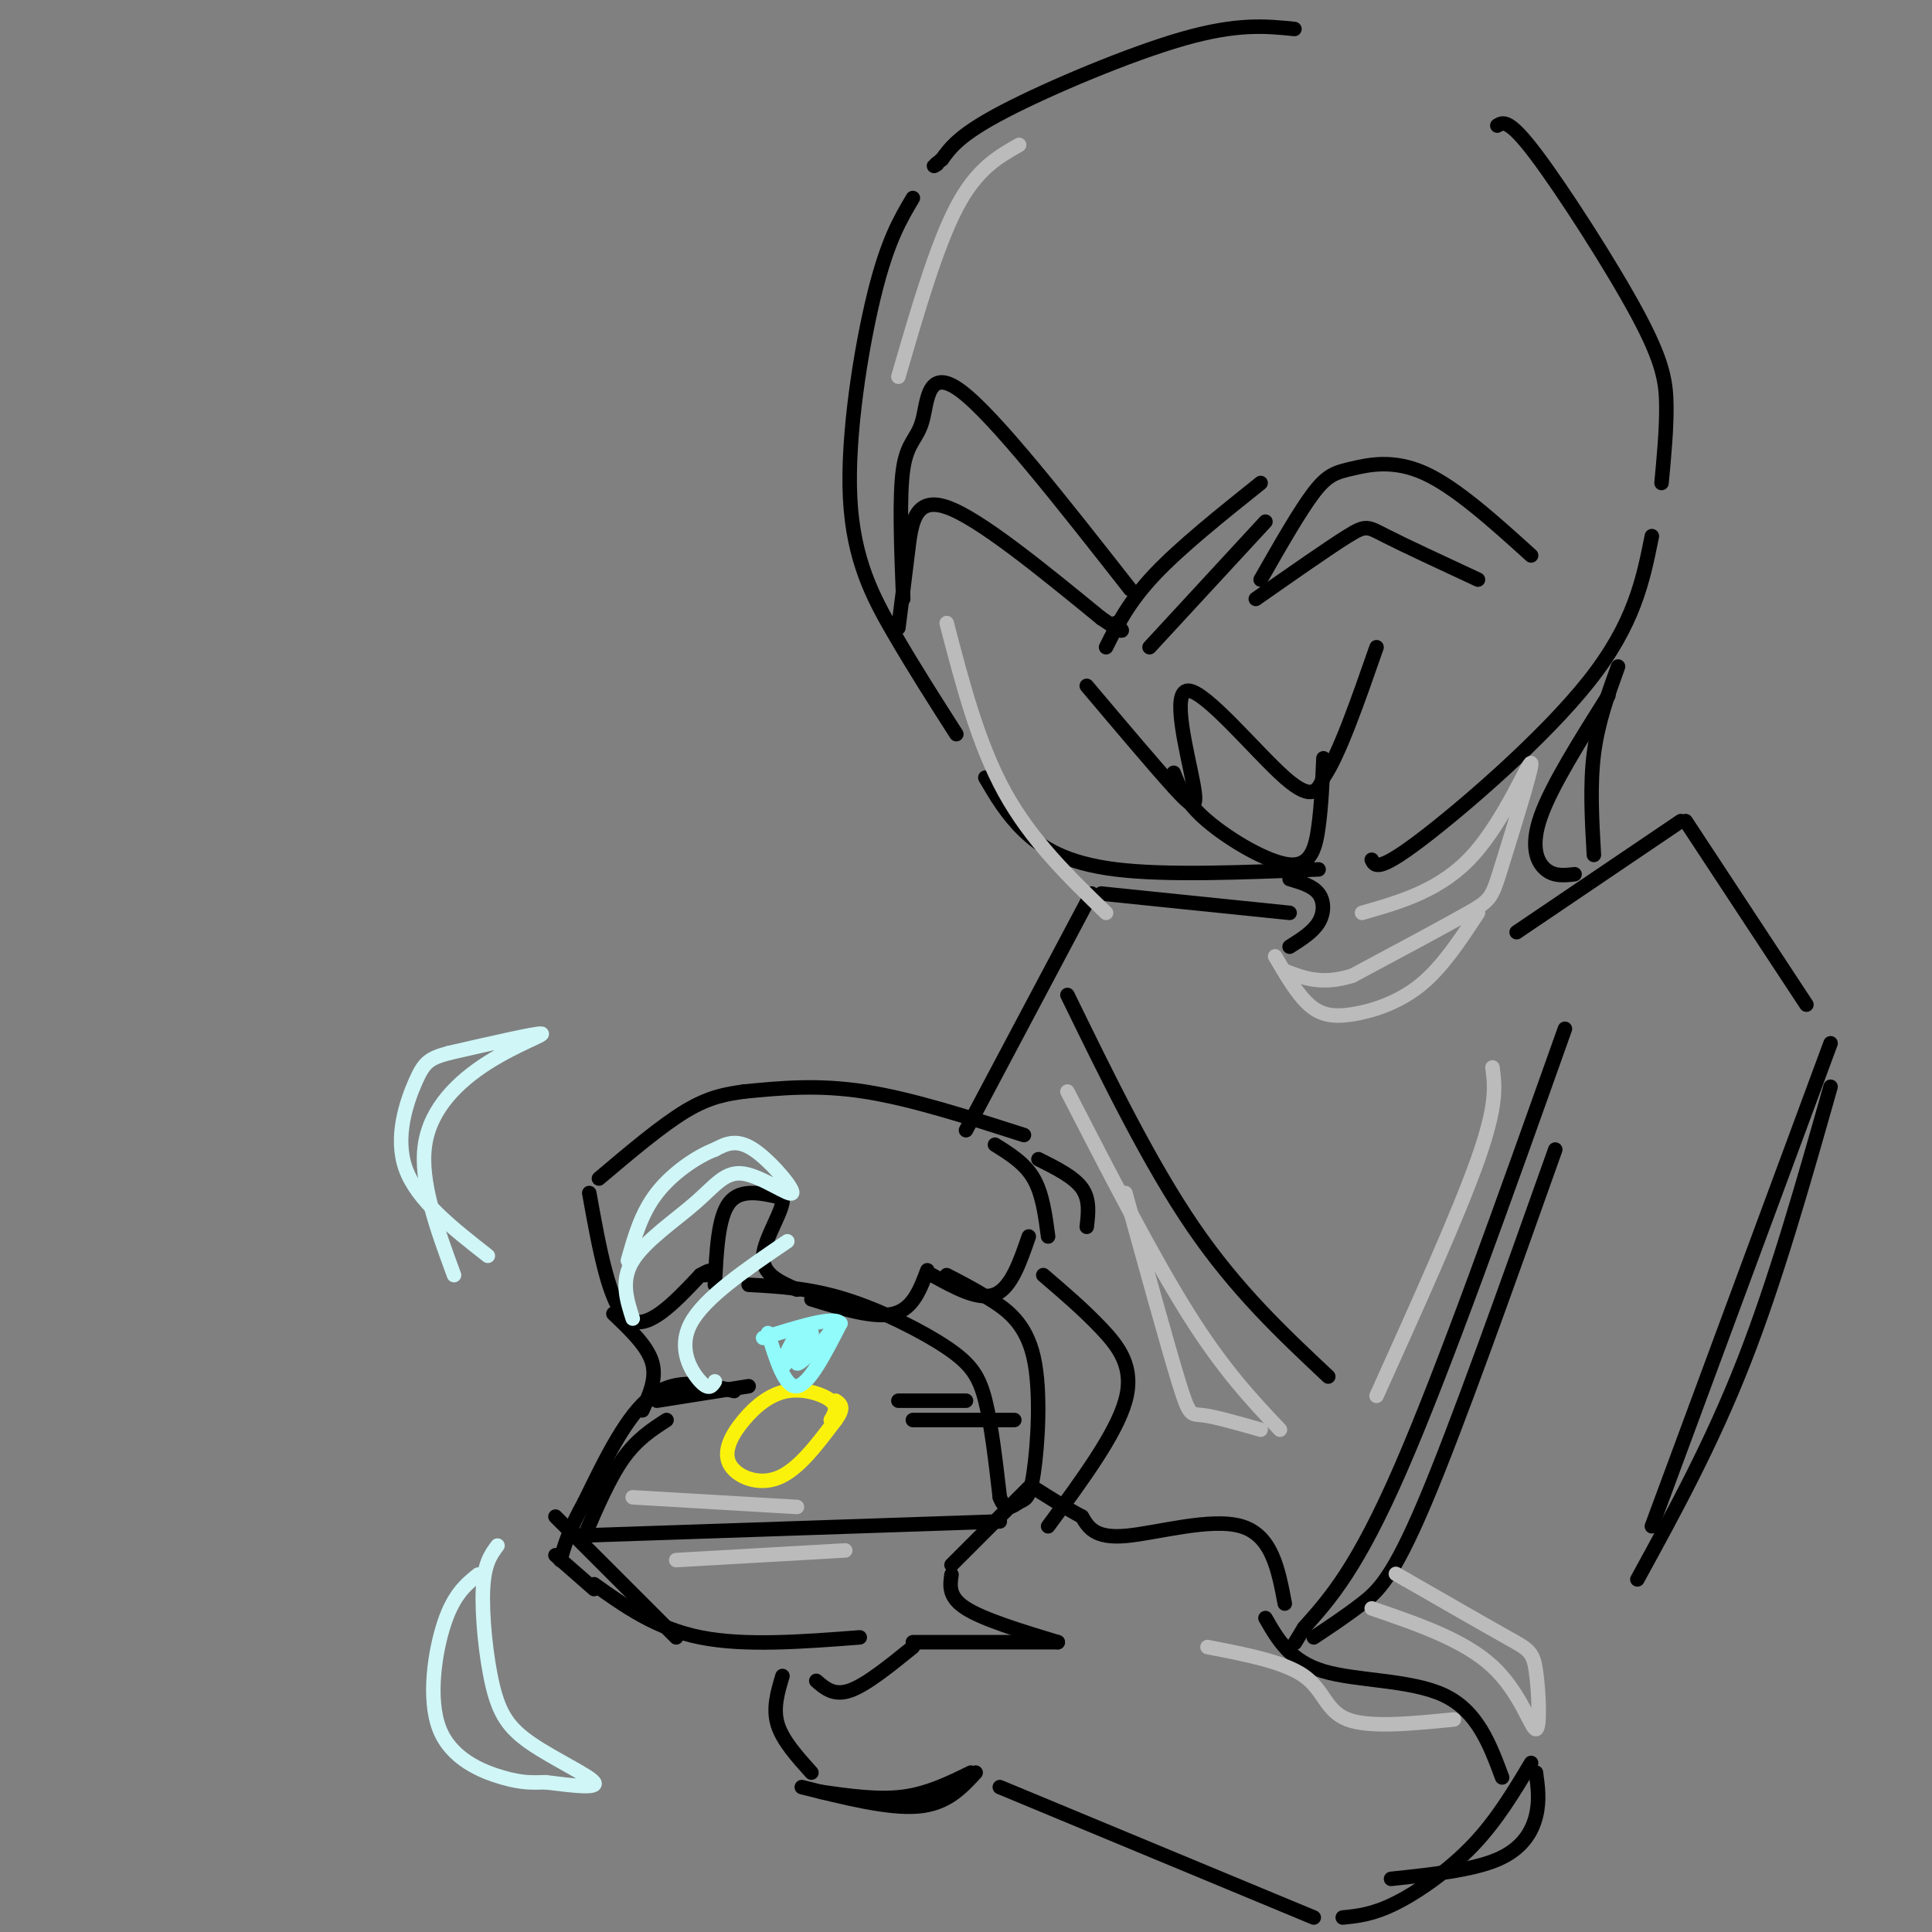 <svg viewBox='0 0 400 400' version='1.1' xmlns='http://www.w3.org/2000/svg' xmlns:xlink='http://www.w3.org/1999/xlink'><rect x="0" y="0" width="400" height="400" fill="#808080" stroke="none"/><g fill='none' stroke='rgb(0,0,0)' stroke-width='3' stroke-linecap='round' stroke-linejoin='round'><path d='M268,6c-5.889,-0.600 -11.778,-1.200 -23,2c-11.222,3.200 -27.778,10.200 -37,15c-9.222,4.800 -11.111,7.400 -13,10'/><path d='M195,33c-2.333,1.833 -1.667,1.417 -1,1'/><path d='M189,41c-2.625,4.411 -5.250,8.821 -8,20c-2.750,11.179 -5.625,29.125 -5,42c0.625,12.875 4.750,20.679 9,28c4.250,7.321 8.625,14.161 13,21'/><path d='M204,161c2.200,3.756 4.400,7.511 8,11c3.600,3.489 8.600,6.711 19,8c10.400,1.289 26.200,0.644 42,0'/><path d='M284,178c0.622,1.311 1.244,2.622 10,-4c8.756,-6.622 25.644,-21.178 35,-33c9.356,-11.822 11.178,-20.911 13,-30'/><path d='M344,100c0.524,-5.560 1.048,-11.119 1,-16c-0.048,-4.881 -0.667,-9.083 -6,-19c-5.333,-9.917 -15.381,-25.548 -21,-33c-5.619,-7.452 -6.810,-6.726 -8,-6'/><path d='M225,142c6.978,8.270 13.955,16.539 18,21c4.045,4.461 5.156,5.113 4,-1c-1.156,-6.113 -4.581,-18.992 -1,-19c3.581,-0.008 14.166,12.855 20,18c5.834,5.145 6.917,2.573 8,0'/><path d='M274,161c3.167,-4.500 7.083,-15.750 11,-27'/><path d='M243,160c1.208,3.054 2.417,6.107 7,10c4.583,3.893 12.542,8.625 17,9c4.458,0.375 5.417,-3.607 6,-8c0.583,-4.393 0.792,-9.196 1,-14'/><path d='M187,124c-0.423,-10.702 -0.845,-21.405 0,-27c0.845,-5.595 2.958,-6.083 4,-10c1.042,-3.917 1.012,-11.262 8,-6c6.988,5.262 20.994,23.131 35,41'/><path d='M186,130c0.667,-5.244 1.333,-10.489 2,-16c0.667,-5.511 1.333,-11.289 8,-9c6.667,2.289 19.333,12.644 32,23'/><path d='M228,128c5.833,4.000 4.417,2.500 3,1'/><path d='M261,120c4.060,-7.113 8.119,-14.226 11,-18c2.881,-3.774 4.583,-4.208 8,-5c3.417,-0.792 8.548,-1.940 15,1c6.452,2.940 14.226,9.970 22,17'/><path d='M260,124c7.556,-5.289 15.111,-10.578 19,-13c3.889,-2.422 4.111,-1.978 8,0c3.889,1.978 11.444,5.489 19,9'/><path d='M229,134c2.333,-4.667 4.667,-9.333 10,-15c5.333,-5.667 13.667,-12.333 22,-19'/><path d='M238,134c0.000,0.000 24.000,-26.000 24,-26'/><path d='M266,332c-1.333,-7.067 -2.667,-14.133 -9,-16c-6.333,-1.867 -17.667,1.467 -24,2c-6.333,0.533 -7.667,-1.733 -9,-4'/><path d='M224,314c-3.167,-1.667 -6.583,-3.833 -10,-6'/><path d='M213,308c0.000,0.000 -16.000,16.000 -16,16'/><path d='M197,326c-0.333,2.333 -0.667,4.667 3,7c3.667,2.333 11.333,4.667 19,7'/><path d='M219,340c0.000,0.000 -30.000,0.000 -30,0'/><path d='M189,341c-4.833,3.917 -9.667,7.833 -13,9c-3.333,1.167 -5.167,-0.417 -7,-2'/><path d='M162,347c-1.000,3.333 -2.000,6.667 -1,10c1.000,3.333 4.000,6.667 7,10'/><path d='M170,371c5.917,0.833 11.833,1.667 17,1c5.167,-0.667 9.583,-2.833 14,-5'/><path d='M202,367c-3.000,3.250 -6.000,6.500 -12,7c-6.000,0.500 -15.000,-1.750 -24,-4'/><path d='M212,235c-11.667,-3.750 -23.333,-7.500 -33,-9c-9.667,-1.500 -17.333,-0.750 -25,0'/><path d='M154,226c-3.500,0.500 -7.000,1.000 -12,4c-5.000,3.000 -11.500,8.500 -18,14'/><path d='M122,247c2.083,11.583 4.167,23.167 8,26c3.833,2.833 9.417,-3.083 15,-9'/><path d='M145,264c2.667,-1.500 1.833,-0.750 1,0'/><path d='M148,266c0.333,-7.000 0.667,-14.000 3,-17c2.333,-3.000 6.667,-2.000 11,-1'/><path d='M162,248c0.511,2.200 -3.711,8.200 -4,12c-0.289,3.800 3.356,5.400 7,7'/><path d='M168,269c6.500,2.000 13.000,4.000 17,3c4.000,-1.000 5.500,-5.000 7,-9'/><path d='M193,264c4.833,2.667 9.667,5.333 13,4c3.333,-1.333 5.167,-6.667 7,-12'/><path d='M217,256c-0.583,-4.417 -1.167,-8.833 -3,-12c-1.833,-3.167 -4.917,-5.083 -8,-7'/><path d='M215,240c3.667,1.833 7.333,3.667 9,6c1.667,2.333 1.333,5.167 1,8'/><path d='M267,182c2.400,0.711 4.800,1.422 6,3c1.200,1.578 1.200,4.022 0,6c-1.200,1.978 -3.600,3.489 -6,5'/><path d='M335,138c-2.083,5.750 -4.167,11.500 -5,18c-0.833,6.500 -0.417,13.750 0,21'/><path d='M326,181c-2.111,0.244 -4.222,0.489 -6,-1c-1.778,-1.489 -3.222,-4.711 -1,-11c2.222,-6.289 8.111,-15.644 14,-25'/><path d='M314,193c0.000,0.000 34.000,-23.000 34,-23'/><path d='M349,170c0.000,0.000 25.000,38.000 25,38'/><path d='M379,216c0.000,0.000 -37.000,100.000 -37,100'/><path d='M379,225c-5.667,20.000 -11.333,40.000 -18,57c-6.667,17.000 -14.333,31.000 -22,45'/><path d='M262,335c2.556,4.467 5.111,8.933 12,11c6.889,2.067 18.111,1.733 25,5c6.889,3.267 9.444,10.133 12,17'/><path d='M207,370c0.000,0.000 65.000,27.000 65,27'/><path d='M278,397c3.133,-0.311 6.267,-0.622 11,-3c4.733,-2.378 11.067,-6.822 16,-12c4.933,-5.178 8.467,-11.089 12,-17'/><path d='M318,367c0.400,2.889 0.800,5.778 0,9c-0.800,3.222 -2.800,6.778 -8,9c-5.200,2.222 -13.600,3.111 -22,4'/><path d='M324,213c-12.500,35.167 -25.000,70.333 -34,91c-9.000,20.667 -14.500,26.833 -20,33'/><path d='M270,337c-3.333,5.500 -1.667,2.750 0,0'/><path d='M272,339c3.378,-2.244 6.756,-4.489 10,-7c3.244,-2.511 6.356,-5.289 13,-21c6.644,-15.711 16.822,-44.356 27,-73'/><path d='M267,189c0.000,0.000 -39.000,-4.000 -39,-4'/><path d='M226,185c0.000,0.000 -26.000,49.000 -26,49'/><path d='M221,206c8.500,17.417 17.000,34.833 26,48c9.000,13.167 18.500,22.083 28,31'/><path d='M123,328c6.417,4.583 12.833,9.167 22,11c9.167,1.833 21.083,0.917 33,0'/><path d='M123,329c0.000,0.000 -8.000,-7.000 -8,-7'/><path d='M115,314c0.000,0.000 25.000,25.000 25,25'/><path d='M118,318c0.000,0.000 89.000,-3.000 89,-3'/><path d='M155,266c6.298,0.345 12.595,0.690 20,3c7.405,2.310 15.917,6.583 21,10c5.083,3.417 6.738,5.976 8,11c1.262,5.024 2.131,12.512 3,20'/><path d='M207,310c1.219,3.342 2.766,1.697 4,1c1.234,-0.697 2.156,-0.444 3,-6c0.844,-5.556 1.612,-16.919 0,-24c-1.612,-7.081 -5.603,-9.880 -9,-12c-3.397,-2.120 -6.198,-3.560 -9,-5'/><path d='M216,264c4.156,3.556 8.311,7.111 12,11c3.689,3.889 6.911,8.111 5,15c-1.911,6.889 -8.956,16.444 -16,26'/><path d='M127,272c3.500,3.333 7.000,6.667 8,10c1.000,3.333 -0.500,6.667 -2,10'/><path d='M200,290c0.000,0.000 -14.000,0.000 -14,0'/></g>
<g fill='none' stroke='rgb(251,242,11)' stroke-width='3' stroke-linecap='round' stroke-linejoin='round'><path d='M172,294c0.787,-1.344 1.574,-2.687 0,-4c-1.574,-1.313 -5.507,-2.595 -9,-2c-3.493,0.595 -6.544,3.067 -9,6c-2.456,2.933 -4.315,6.328 -3,9c1.315,2.672 5.804,4.621 10,3c4.196,-1.621 8.098,-6.810 12,-12'/><path d='M173,294c2.000,-2.667 1.000,-3.333 0,-4'/></g>
<g fill='none' stroke='rgb(145,251,251)' stroke-width='3' stroke-linecap='round' stroke-linejoin='round'><path d='M159,276c1.750,5.667 3.500,11.333 6,11c2.500,-0.333 5.750,-6.667 9,-13'/><path d='M174,274c-1.167,-1.667 -8.583,0.667 -16,3'/><path d='M165,276c-2.065,3.952 -4.131,7.905 -3,7c1.131,-0.905 5.458,-6.667 6,-7c0.542,-0.333 -2.702,4.762 -3,6c-0.298,1.238 2.351,-1.381 5,-4'/><path d='M170,278c1.333,-1.333 2.167,-2.667 3,-4'/></g>
<g fill='none' stroke='rgb(0,0,0)' stroke-width='3' stroke-linecap='round' stroke-linejoin='round'><path d='M152,288c-5.917,-1.417 -11.833,-2.833 -17,1c-5.167,3.833 -9.583,12.917 -14,22'/><path d='M121,311c-3.167,5.667 -4.083,8.833 -5,12'/><path d='M121,318c2.583,-6.000 5.167,-12.000 8,-16c2.833,-4.000 5.917,-6.000 9,-8'/><path d='M136,290c0.000,0.000 19.000,-3.000 19,-3'/><path d='M189,294c0.000,0.000 21.000,0.000 21,0'/></g>
<g fill='none' stroke='rgb(187,187,187)' stroke-width='3' stroke-linecap='round' stroke-linejoin='round'><path d='M282,189c8.198,-2.343 16.396,-4.686 23,-12c6.604,-7.314 11.616,-19.600 12,-19c0.384,0.600 -3.858,14.085 -6,21c-2.142,6.915 -2.183,7.262 -7,10c-4.817,2.738 -14.408,7.869 -24,13'/><path d='M280,202c-6.333,2.000 -10.167,0.500 -14,-1'/><path d='M264,198c2.286,3.911 4.571,7.821 7,10c2.429,2.179 5.000,2.625 9,2c4.000,-0.625 9.429,-2.321 14,-6c4.571,-3.679 8.286,-9.339 12,-15'/><path d='M309,221c0.500,3.833 1.000,7.667 -3,19c-4.000,11.333 -12.500,30.167 -21,49'/><path d='M221,226c8.833,17.167 17.667,34.333 25,46c7.333,11.667 13.167,17.833 19,24'/><path d='M261,296c-4.756,-1.356 -9.511,-2.711 -12,-3c-2.489,-0.289 -2.711,0.489 -5,-7c-2.289,-7.489 -6.644,-23.244 -11,-39'/><path d='M250,341c7.933,1.533 15.867,3.067 20,6c4.133,2.933 4.467,7.267 9,9c4.533,1.733 13.267,0.867 22,0'/><path d='M284,333c9.561,3.273 19.123,6.545 25,12c5.877,5.455 8.070,13.091 9,13c0.930,-0.091 0.596,-7.909 0,-12c-0.596,-4.091 -1.456,-4.455 -6,-7c-4.544,-2.545 -12.772,-7.273 -21,-12'/><path d='M291,327c-3.500,-2.000 -1.750,-1.000 0,0'/><path d='M186,78c3.917,-13.500 7.833,-27.000 12,-35c4.167,-8.000 8.583,-10.500 13,-13'/><path d='M196,129c3.250,12.500 6.500,25.000 12,35c5.500,10.000 13.250,17.500 21,25'/><path d='M140,323c0.000,0.000 35.000,-2.000 35,-2'/><path d='M131,310c0.000,0.000 34.000,2.000 34,2'/></g>
<g fill='none' stroke='rgb(208,246,247)' stroke-width='3' stroke-linecap='round' stroke-linejoin='round'><path d='M148,286c-0.600,0.956 -1.200,1.911 -3,0c-1.800,-1.911 -4.800,-6.689 -2,-12c2.800,-5.311 11.400,-11.156 20,-17'/><path d='M131,273c-1.264,-3.947 -2.527,-7.893 0,-12c2.527,-4.107 8.846,-8.374 13,-12c4.154,-3.626 6.144,-6.611 10,-6c3.856,0.611 9.576,4.818 10,4c0.424,-0.818 -4.450,-6.662 -8,-9c-3.550,-2.338 -5.775,-1.169 -8,0'/><path d='M148,238c-3.644,1.378 -8.756,4.822 -12,9c-3.244,4.178 -4.622,9.089 -6,14'/><path d='M94,264c-3.565,-9.690 -7.131,-19.381 -6,-27c1.131,-7.619 6.958,-13.167 13,-17c6.042,-3.833 12.298,-5.952 11,-6c-1.298,-0.048 -10.149,1.976 -19,4'/><path d='M93,218c-4.202,1.119 -5.208,1.917 -7,6c-1.792,4.083 -4.369,11.452 -2,18c2.369,6.548 9.685,12.274 17,18'/><path d='M103,320c-1.372,1.839 -2.743,3.678 -3,9c-0.257,5.322 0.601,14.128 2,20c1.399,5.872 3.338,8.812 8,12c4.662,3.188 12.046,6.625 13,8c0.954,1.375 -4.523,0.687 -10,0'/><path d='M113,369c-2.804,0.061 -4.813,0.212 -9,-1c-4.187,-1.212 -10.550,-3.788 -13,-10c-2.450,-6.212 -0.986,-16.061 1,-22c1.986,-5.939 4.493,-7.970 7,-10'/></g>
</svg>
